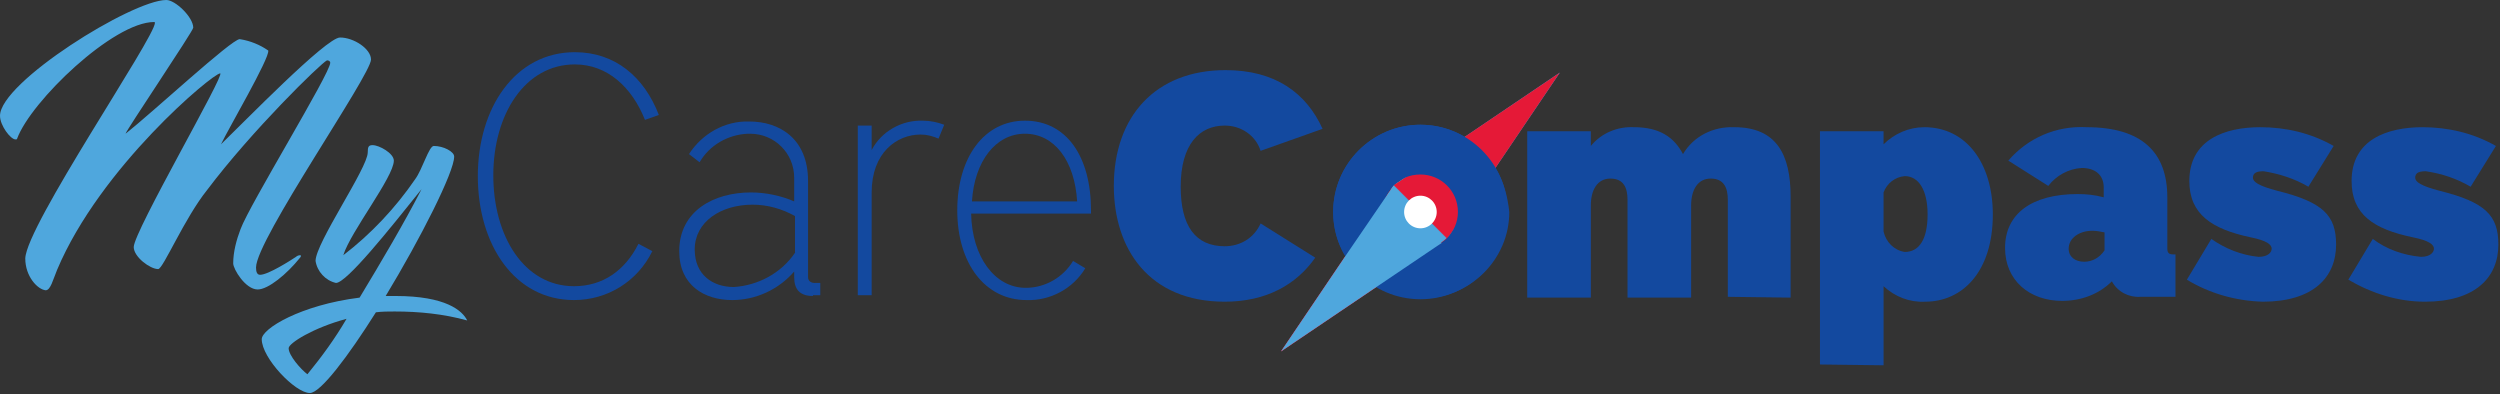 <?xml version="1.0" encoding="utf-8"?>
<!-- Generator: Adobe Illustrator 23.1.0, SVG Export Plug-In . SVG Version: 6.00 Build 0)  -->
<svg version="1.1" id="Layer_1" xmlns="http://www.w3.org/2000/svg" xmlns:xlink="http://www.w3.org/1999/xlink" x="0px" y="0px" viewBox="0 0 306.6 48.32" style="enable-background:new 0 0 306.6 48.32;" xml:space="preserve">
	<rect x="0" y="0" width="306.6" height="48.32" fill="#333333" stroke="none"/>
	<style type="text/css">
	.st0{fill:#13499F;}
	.st1{fill:#26B2FD;}
	.st2{fill:#E51937;}
	.st3{fill:#4FA7DD;}
	.st4{fill:#FFFFFF;}
	.st5{fill:#4D4D4F;}
</style>
	<title>Asset by LL</title>
	<g>
		<g id="Layer_1-2">
			<path class="st0" d="M183.4,20.6c-1.9-3.3-5.4-5.3-9.2-5.3c-5.9,0-10.7,4.8-10.7,10.7c0,0,0,0,0,0c0,1.9,0.5,3.8,1.5,5.4l5.4-8
			c0.2-0.2,0.4-0.5,0.6-0.7c0.2-0.2,0.4-0.4,0.7-0.6c0.8-0.5,1.6-0.8,2.6-0.8c2.5,0,4.6,2.1,4.6,4.6c0,1.2-0.5,2.4-1.3,3.2l0.1,0.1
			l-8.7,5.9c1.6,1,3.5,1.5,5.4,1.5c5.9,0,10.7-4.8,10.7-10.6c0,0,0,0,0,0C184.9,24.1,184.4,22.2,183.4,20.6z"/>
			<polygon class="st1" points="177.5,29.3 170.9,22.7 191.3,8.9 		"/>
			<polygon class="st2" points="170.9,22.7 177.5,29.3 157.1,43.1 		"/>
			<polygon class="st2" points="191.3,8.9 183.4,20.6 177.5,29.3 177.4,29.2 171,22.8 170.9,22.7 171.7,22.2 179.6,16.8 		"/>
			<path class="st2" d="M168.8,35.2l-11.7,7.9l7.9-11.7C165.9,33,167.2,34.3,168.8,35.2z"/>
			<path class="st3" d="M177.4,29.2c-1.8,1.8-4.7,1.7-6.4,0c-1.5-1.5-1.7-3.9-0.6-5.7l0.5-0.8l0.1,0.1L177.4,29.2z"/>
			<path class="st0" d="M161.3,31.6c-2.3,3.3-6,5.4-11.1,5.4c-9.3,0-13.6-6.5-13.6-14.2c0-8.5,5.1-14.2,13.7-14.2
			c6.1,0,9.9,2.8,11.9,7.2l-7.6,2.7c-0.6-1.9-2.4-3.1-4.4-3.1c-3.1,0-5.4,2.3-5.4,7.5c0,4.8,1.8,7.3,5.4,7.3c1.9,0,3.6-1,4.4-2.8
			L161.3,31.6z"/>
			<path class="st0" d="M211.9,36.4V24.5c0-1.5-0.5-2.6-2.1-2.6s-2.4,1.4-2.4,3.3v11.3h-7.8v-12c0-1.5-0.5-2.6-2.1-2.6
			s-2.4,1.4-2.4,3.3v11.3h-7.8V16.1h7.8v1.8c1.3-1.6,3.3-2.4,5.3-2.3c3.1,0,4.9,1.2,6,3.3c1.3-2.2,3.7-3.4,6.3-3.3
			c5.2,0,6.9,3.4,6.9,8.5v12.4L211.9,36.4L211.9,36.4z"/>
			<path class="st0" d="M223.2,44.7V16.1h7.8v1.6c1.3-1.3,3.1-2.1,5-2.1c5.2,0,8.4,4.5,8.4,10.7c0,7-3.7,10.7-8.3,10.7
			c-1.9,0.1-3.7-0.6-5.1-1.9v9.7L223.2,44.7L223.2,44.7z M231,28.4c0.3,1.3,1.3,2.3,2.6,2.5c1.8,0,2.8-1.6,2.8-4.6s-1.1-4.7-2.8-4.7
			c-1.2,0.1-2.2,0.9-2.6,2V28.4z"/>
			<path class="st0" d="M262.5,36.4c-1.4,0.1-2.8-0.6-3.5-1.9c-1.6,1.6-3.8,2.4-6.1,2.4c-4,0-7-2.5-7-6.5c0-4.2,3.3-6.6,8.9-6.6
			c1.1,0,2.1,0.1,3.2,0.4V23c0-1.6-1.1-2.4-2.7-2.4c-1.6,0.1-3.1,0.9-4.1,2.2l-4.9-3.1c2.4-2.8,5.9-4.3,9.6-4.1
			c6.8,0,9.9,3.1,9.9,8.6v6.3c0,0.5,0.2,0.7,0.7,0.7h0.3v5.2L262.5,36.4z M258.1,28.5c-0.5-0.1-1-0.2-1.5-0.2
			c-1.6,0-2.9,0.9-2.9,2.2c0,1,0.8,1.6,1.9,1.6c1,0,1.9-0.5,2.5-1.4L258.1,28.5z"/>
			<path class="st0" d="M283.1,22.9c-1.7-1-3.6-1.6-5.5-1.9c-1,0-1.3,0.3-1.3,0.8s0.7,1,3,1.6c5.6,1.4,7.2,3,7.2,6.6c0,4-2.8,7-9,7
			c-3.3-0.1-6.5-1-9.3-2.7l3-5c1.7,1.2,3.7,2,5.8,2.2c1.2,0,1.6-0.6,1.6-1c0-0.5-0.6-1-2.6-1.4c-4.7-1-7.5-2.8-7.5-6.9
			c0-5.1,4.4-6.6,8.7-6.6c3.1,0,6.2,0.7,9,2.3L283.1,22.9z"/>
			<path class="st0" d="M303,22.9c-1.7-1-3.5-1.6-5.5-1.9c-1,0-1.3,0.3-1.3,0.8s0.7,1,3,1.6c5.6,1.4,7.2,3,7.2,6.6c0,4-2.8,7-9,7
			c-3.3,0-6.5-1-9.4-2.7l3-5c1.7,1.3,3.8,2,5.9,2.2c1.2,0,1.6-0.6,1.6-1c0-0.5-0.6-1-2.6-1.4c-4.8-1-7.5-2.8-7.5-6.9
			c0-5.1,4.4-6.6,8.7-6.6c3.1,0,6.2,0.7,9,2.3L303,22.9z"/>
			<path class="st0" d="M174.2,15.3c-5.9,0-10.7,4.8-10.7,10.7s4.8,10.7,10.7,10.7s10.7-4.8,10.7-10.7c0,0,0,0,0,0
			C184.9,20.1,180.1,15.3,174.2,15.3z M174.2,30.6c-2.5,0-4.6-2-4.6-4.6s2-4.6,4.6-4.6c2.5,0,4.6,2,4.6,4.6c0,0,0,0,0,0
			C178.8,28.5,176.7,30.6,174.2,30.6z"/>
			<polyline class="st3" points="170.4,23.5 165,31.4 157.1,43.1 168.8,35.2 176.8,29.8 		"/>
			<circle class="st4" cx="174.2" cy="26" r="2"/>
			<path class="st3" d="M20.4,0c1.1,0,3.3,2.1,3.3,3.4c0,0.4-8.3,12.7-8.3,13c3.3-2.6,13-11.6,14-11.6c1.3,0.2,2.5,0.7,3.5,1.4
			c0.2,0.9-4.9,9.6-5.8,11.5C29.9,15,40,4.6,41.7,4.6s3.8,1.4,3.8,2.7c0,1.9-14.1,22.1-14.1,25.5c0,0.5,0.1,0.9,0.5,0.9
			c1,0,3.8-1.8,4.4-2.2c0.1-0.1,0.3-0.2,0.5-0.2c0.1,0,0.1,0,0.1,0.1c0,0,0,0,0,0c0,0.1-0.1,0.2-0.1,0.2c-1.6,2-3.9,3.9-5.2,3.9
			c-1.5,0-3-2.5-3-3.2c0-1.4,0.4-2.9,0.9-4.2c1.1-3,11-19.1,11-20.4c0-0.2-0.2-0.3-0.4-0.3c-0.8,0.4-9.2,8.6-14.7,15.9
			C22.6,26.8,20,33,19.4,33c-1,0-3-1.5-3-2.7C16.4,28.4,27.7,9,27,9C26.1,9,12.3,20.5,7,33.1c-0.5,1.2-0.8,2.5-1.4,2.5
			c-1-0.1-2.5-1.7-2.5-3.9C3.2,27.7,19,4.6,19,2.8c0,0,0-0.1-0.1-0.1C13.9,2.7,3.8,12.4,2.1,17c0,0.1-0.1,0.1-0.2,0.1
			c-0.6,0-1.9-1.7-1.9-2.9C0,10.1,16.2,0,20.4,0z"/>
			<path class="st3" d="M45.7,17.8c0.8,0,2.6,1,2.6,1.9c0,2-5.3,8.7-6.2,11.6c3.4-2.6,6.4-5.8,8.8-9.3c0.9-1.2,1.7-4.1,2.3-4.1
			c1.2,0,2.5,0.7,2.5,1.3c0,1.9-4.1,10-8.4,17.1h1.2c6.2,0,8.2,1.8,8.8,3c-2.9-0.8-5.9-1.1-8.9-1.1c-0.8,0-1.5,0-2.3,0.1
			c-3.4,5.4-6.8,9.9-8.1,9.9c-1.8,0-5.9-4.3-5.9-6.6c0-1.3,4.8-4.2,12-5.1c2.6-4.3,5.5-9.2,7.6-13.3c-4,5-9.2,11.5-10.5,11.5
			c-1.3-0.3-2.3-1.4-2.5-2.7c0-2.2,6.4-11.4,6.4-13.3C45.1,18,45.2,17.8,45.7,17.8z M42.5,39.1c-4.1,1.1-7.1,3-7.1,3.6
			c0,0.9,1.5,2.6,2.3,3.2C39.5,43.7,41.1,41.5,42.5,39.1z"/>
			<path class="st0" d="M80,30.8c-1.8,3.7-5.5,6-9.6,6c-7.3,0-11.8-6.8-11.8-15.2S63.2,6.4,70.5,6.4c4.9,0,8.5,3,10.3,7.7l-1.7,0.6
			c-1.6-4-4.6-6.8-8.6-6.8c-6.1,0-10,6.1-10,13.6s3.8,13.6,9.9,13.6c3.6,0,6.3-2,7.9-5.2L80,30.8z"/>
			<path class="st0" d="M99.7,36.3c-1.6,0-2.3-0.8-2.3-2.3v-0.7c-1.9,2.2-4.7,3.5-7.6,3.5c-3.4,0-6.5-1.8-6.5-6
			c0-4.9,4.2-7.2,8.8-7.2c1.8,0,3.7,0.4,5.3,1.1v-2.9c0-3-2.4-5.4-5.4-5.4c-0.1,0-0.2,0-0.3,0c-2.4,0.1-4.7,1.4-5.9,3.5l-1.3-1
			c1.6-2.5,4.4-4.1,7.4-4c3.7,0,7.2,2.1,7.2,7.3V34c0,0.4,0.3,0.7,0.8,0.7h0.7v1.5H99.7z M97.5,26.5c-1.6-0.9-3.4-1.4-5.2-1.4
			c-3.9,0-7.1,2.1-7.1,5.5c0,3.1,2.2,4.6,4.8,4.6c3-0.2,5.8-1.7,7.5-4.2L97.5,26.5L97.5,26.5z"/>
			<path class="st0" d="M105.2,36.3V15.4h1.7v3c1.2-2.3,3.7-3.7,6.3-3.6c0.9,0,1.8,0.2,2.6,0.5l-0.7,1.7c-0.7-0.3-1.4-0.5-2.2-0.5
			c-2.9,0-6,2.2-6,7.1v12.6H105.2z"/>
			<path class="st0" d="M133.1,32.9c-1.5,2.5-4.3,4-7.2,3.9c-5.1,0-8.5-4.5-8.5-11s3.3-11,8.3-11c5.1,0,8.1,4.4,8.1,11v0.4h-14.7
			c0.1,5.3,2.9,9.1,6.7,9.1c2.4,0,4.6-1.3,5.8-3.3L133.1,32.9z M132.1,24.7c-0.3-5-2.8-8.3-6.4-8.3s-6.2,3.4-6.5,8.3H132.1z"/>
		</g>
	</g>
</svg>
